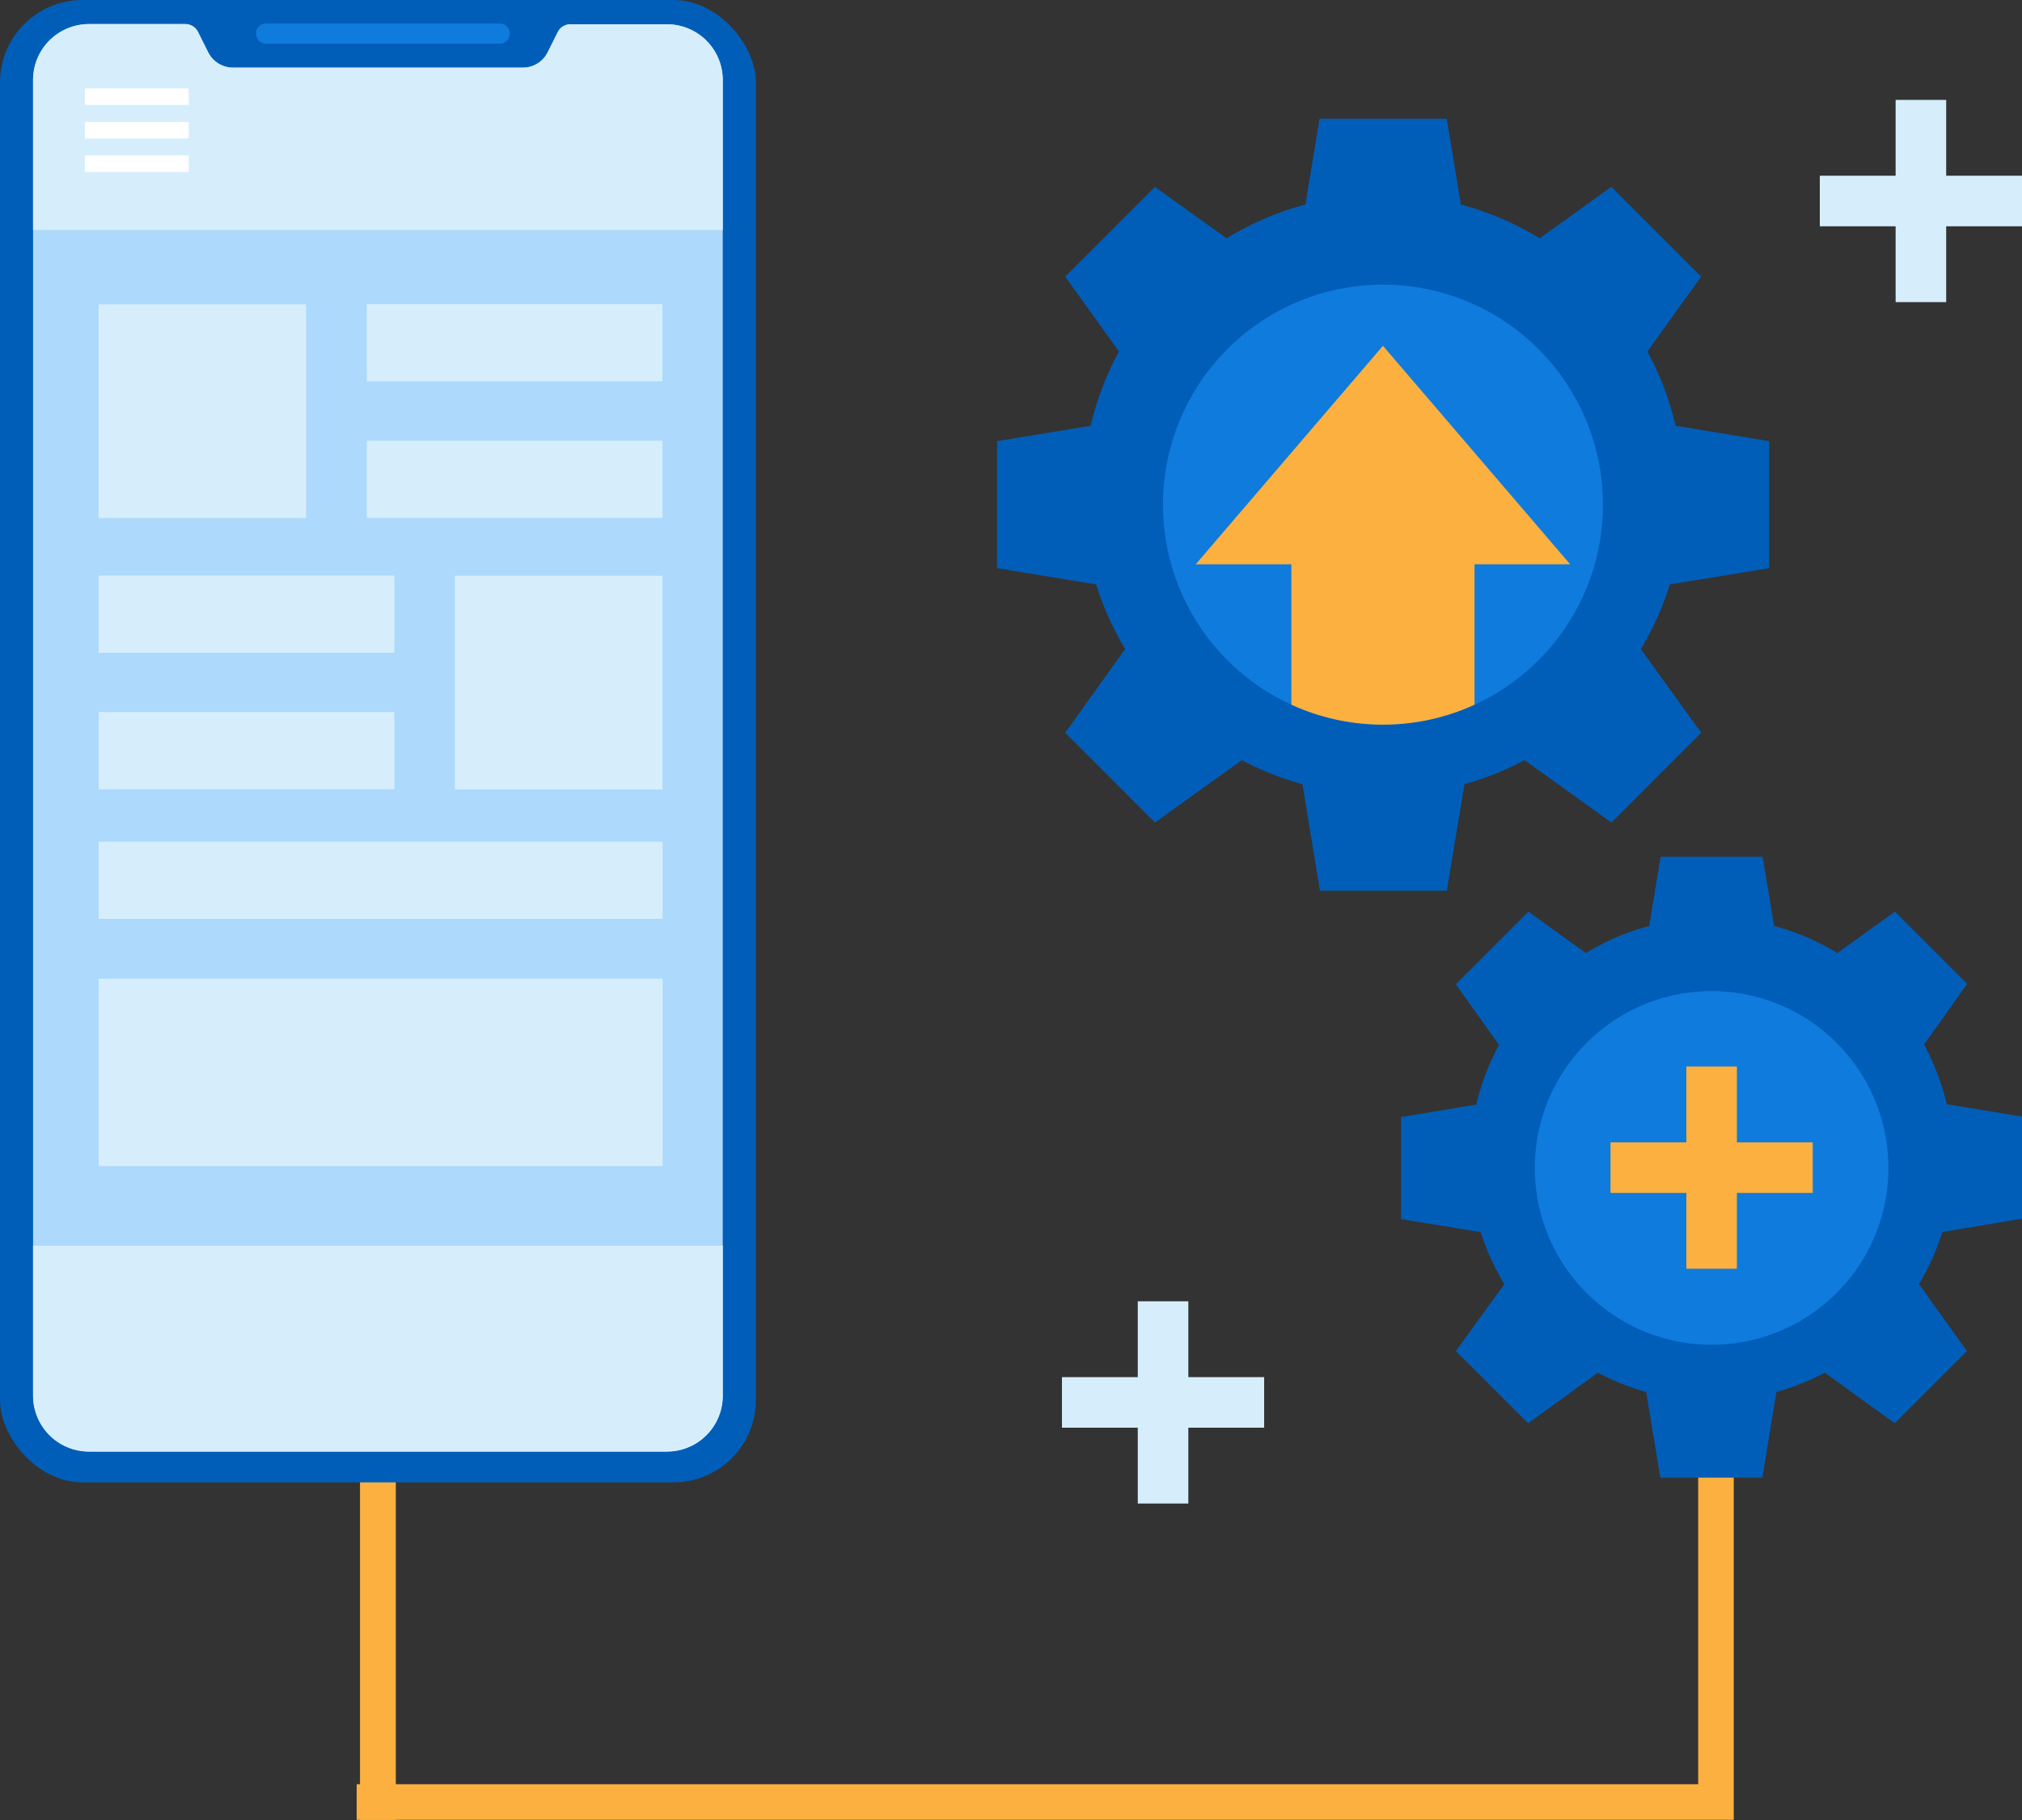 <svg id="design" xmlns="http://www.w3.org/2000/svg" xmlns:xlink="http://www.w3.org/1999/xlink" viewBox="0 0 200 180"><rect x="0" y="0" width="200" height="180" fill="#333333" stroke="none"/><defs><style>.cls-1{fill:#acd9fc;}.cls-2{fill:#0f7bdc;}.cls-11,.cls-12,.cls-3,.cls-4,.cls-8{fill:none;stroke-miterlimit:10;}.cls-11,.cls-3,.cls-4{stroke:#fbb040;}.cls-3,.cls-4{stroke-linecap:square;}.cls-3{stroke-width:3.52px;}.cls-4{stroke-width:3.54px;}.cls-5{fill:#005eb8;}.cls-6{clip-path:url(#clip-path);}.cls-7{fill:#d6eefc;}.cls-8{stroke:#fff;stroke-width:1.63px;}.cls-9{clip-path:url(#clip-path-2);}.cls-10{fill:#fbb040;}.cls-11,.cls-12{stroke-width:5px;}.cls-12{stroke:#d6eefc;}</style><clipPath id="clip-path"><path class="cls-1" d="M71.49,7.9V138A5.52,5.52,0,0,1,66,143.56H8.8A5.53,5.53,0,0,1,3.27,138V7.9A5.53,5.53,0,0,1,8.8,2.38h9.53a1.39,1.39,0,0,1,1.25.77l1,2A2.76,2.76,0,0,0,23,6.69H51.72a2.73,2.73,0,0,0,2.45-1.52l1-2a1.4,1.4,0,0,1,1.25-.77H66A5.52,5.52,0,0,1,71.49,7.9Z"/></clipPath><clipPath id="clip-path-2"><path class="cls-2" d="M136.79,71.67a21.76,21.76,0,1,1,21.76-21.76,21.75,21.75,0,0,1-21.76,21.76Z"/></clipPath></defs><polyline class="cls-3" points="37.04 178.22 169.73 178.22 169.73 145.38"/><line class="cls-4" x1="37.38" y1="178.22" x2="37.38" y2="143.52"/><rect class="cls-5" width="74.77" height="146.61" rx="8.16"/><path class="cls-2" d="M49.42,4.32H26.32a1,1,0,0,1-1-1h0a1,1,0,0,1,1-1h23.1a1,1,0,0,1,1,1h0A1,1,0,0,1,49.42,4.32Z"/><path class="cls-1" d="M71.49,7.9V138A5.52,5.52,0,0,1,66,143.56H8.8A5.53,5.53,0,0,1,3.27,138V7.9A5.53,5.53,0,0,1,8.8,2.38h9.53a1.39,1.39,0,0,1,1.25.77l1,2A2.76,2.76,0,0,0,23,6.69H51.72a2.73,2.73,0,0,0,2.45-1.52l1-2a1.4,1.4,0,0,1,1.25-.77H66A5.52,5.52,0,0,1,71.49,7.9Z"/><g class="cls-6"><rect class="cls-7" x="3.27" y="2.38" width="68.22" height="20.37"/><rect class="cls-7" x="3.27" y="123.2" width="68.22" height="20.37"/></g><line class="cls-8" x1="8.4" y1="9.56" x2="18.66" y2="9.56"/><line class="cls-8" x1="8.4" y1="12.88" x2="18.66" y2="12.88"/><line class="cls-8" x1="8.4" y1="16.19" x2="18.66" y2="16.19"/><rect class="cls-7" x="36.28" y="30.08" width="29.25" height="7.64"/><rect class="cls-7" x="36.28" y="43.58" width="29.25" height="7.64"/><rect class="cls-7" x="9.75" y="30.1" width="20.53" height="21.14"/><rect class="cls-7" x="9.75" y="56.92" width="29.25" height="7.64" transform="translate(48.76 121.48) rotate(-180)"/><rect class="cls-7" x="9.75" y="70.42" width="29.25" height="7.64" transform="translate(48.76 148.48) rotate(-180)"/><rect class="cls-7" x="45.01" y="56.94" width="20.53" height="21.14" transform="translate(110.54 135.02) rotate(-180)"/><rect class="cls-7" x="9.75" y="83.23" width="55.78" height="7.64" transform="translate(75.29 174.11) rotate(-180)"/><rect class="cls-7" x="9.75" y="96.79" width="55.78" height="18.54" transform="translate(75.29 212.12) rotate(-180)"/><path class="cls-5" d="M175,56.19V43.63l-9.26-1.52a29.6,29.6,0,0,0-2.79-7.35l5.31-7.4-8.88-8.88-7.09,5.09a29.19,29.19,0,0,0-7.79-3.34l-1.4-8.49H130.52l-1.4,8.49a29.19,29.19,0,0,0-7.79,3.34l-7.09-5.09-8.88,8.88,5.32,7.4a29.24,29.24,0,0,0-2.8,7.35l-9.26,1.52V56.19l9.8,1.61a30,30,0,0,0,2.87,6.4l-5.93,8.27,8.88,8.88,8.59-6.17a29.43,29.43,0,0,0,6,2.38l1.73,10.53h12.55l1.74-10.53a29.57,29.57,0,0,0,5.95-2.38l8.59,6.17,8.88-8.88L162.3,64.2a30,30,0,0,0,2.87-6.4Z"/><path class="cls-2" d="M136.79,71.67a21.76,21.76,0,1,1,21.76-21.76,21.75,21.75,0,0,1-21.76,21.76Z"/><g class="cls-9"><path class="cls-10" d="M145.85,71.67H127.73V55.81h-9.46L136.79,34.2l18.52,21.61h-9.46Z"/></g><path class="cls-5" d="M200,120.53v-10.1l-7.44-1.22a24.07,24.07,0,0,0-2.25-5.91l4.27-6-7.14-7.14-5.7,4.1a23.53,23.53,0,0,0-6.26-2.68l-1.13-6.84h-10.1l-1.12,6.84a23.39,23.39,0,0,0-6.26,2.68l-5.7-4.1L144,97.34l4.27,6a23.67,23.67,0,0,0-2.25,5.91l-7.44,1.22v10.1l7.88,1.29A23.42,23.42,0,0,0,148.8,127L144,133.62l7.14,7.14,6.91-5a24,24,0,0,0,4.78,1.91l1.39,8.47h10.1l1.39-8.47a24.06,24.06,0,0,0,4.79-1.91l6.91,5,7.14-7.14L189.81,127a23.9,23.9,0,0,0,2.31-5.15Z"/><path class="cls-2" d="M169.3,133a17.49,17.49,0,1,1,17.49-17.49A17.49,17.49,0,0,1,169.3,133Z"/><line class="cls-11" x1="169.3" y1="105.48" x2="169.3" y2="125.48"/><line class="cls-11" x1="159.3" y1="115.48" x2="179.3" y2="115.48"/><line class="cls-12" x1="190" y1="9.88" x2="190" y2="29.88"/><line class="cls-12" x1="180" y1="19.88" x2="200" y2="19.88"/><line class="cls-12" x1="115.04" y1="128.7" x2="115.04" y2="148.7"/><line class="cls-12" x1="105.04" y1="138.7" x2="125.04" y2="138.7"/></svg>